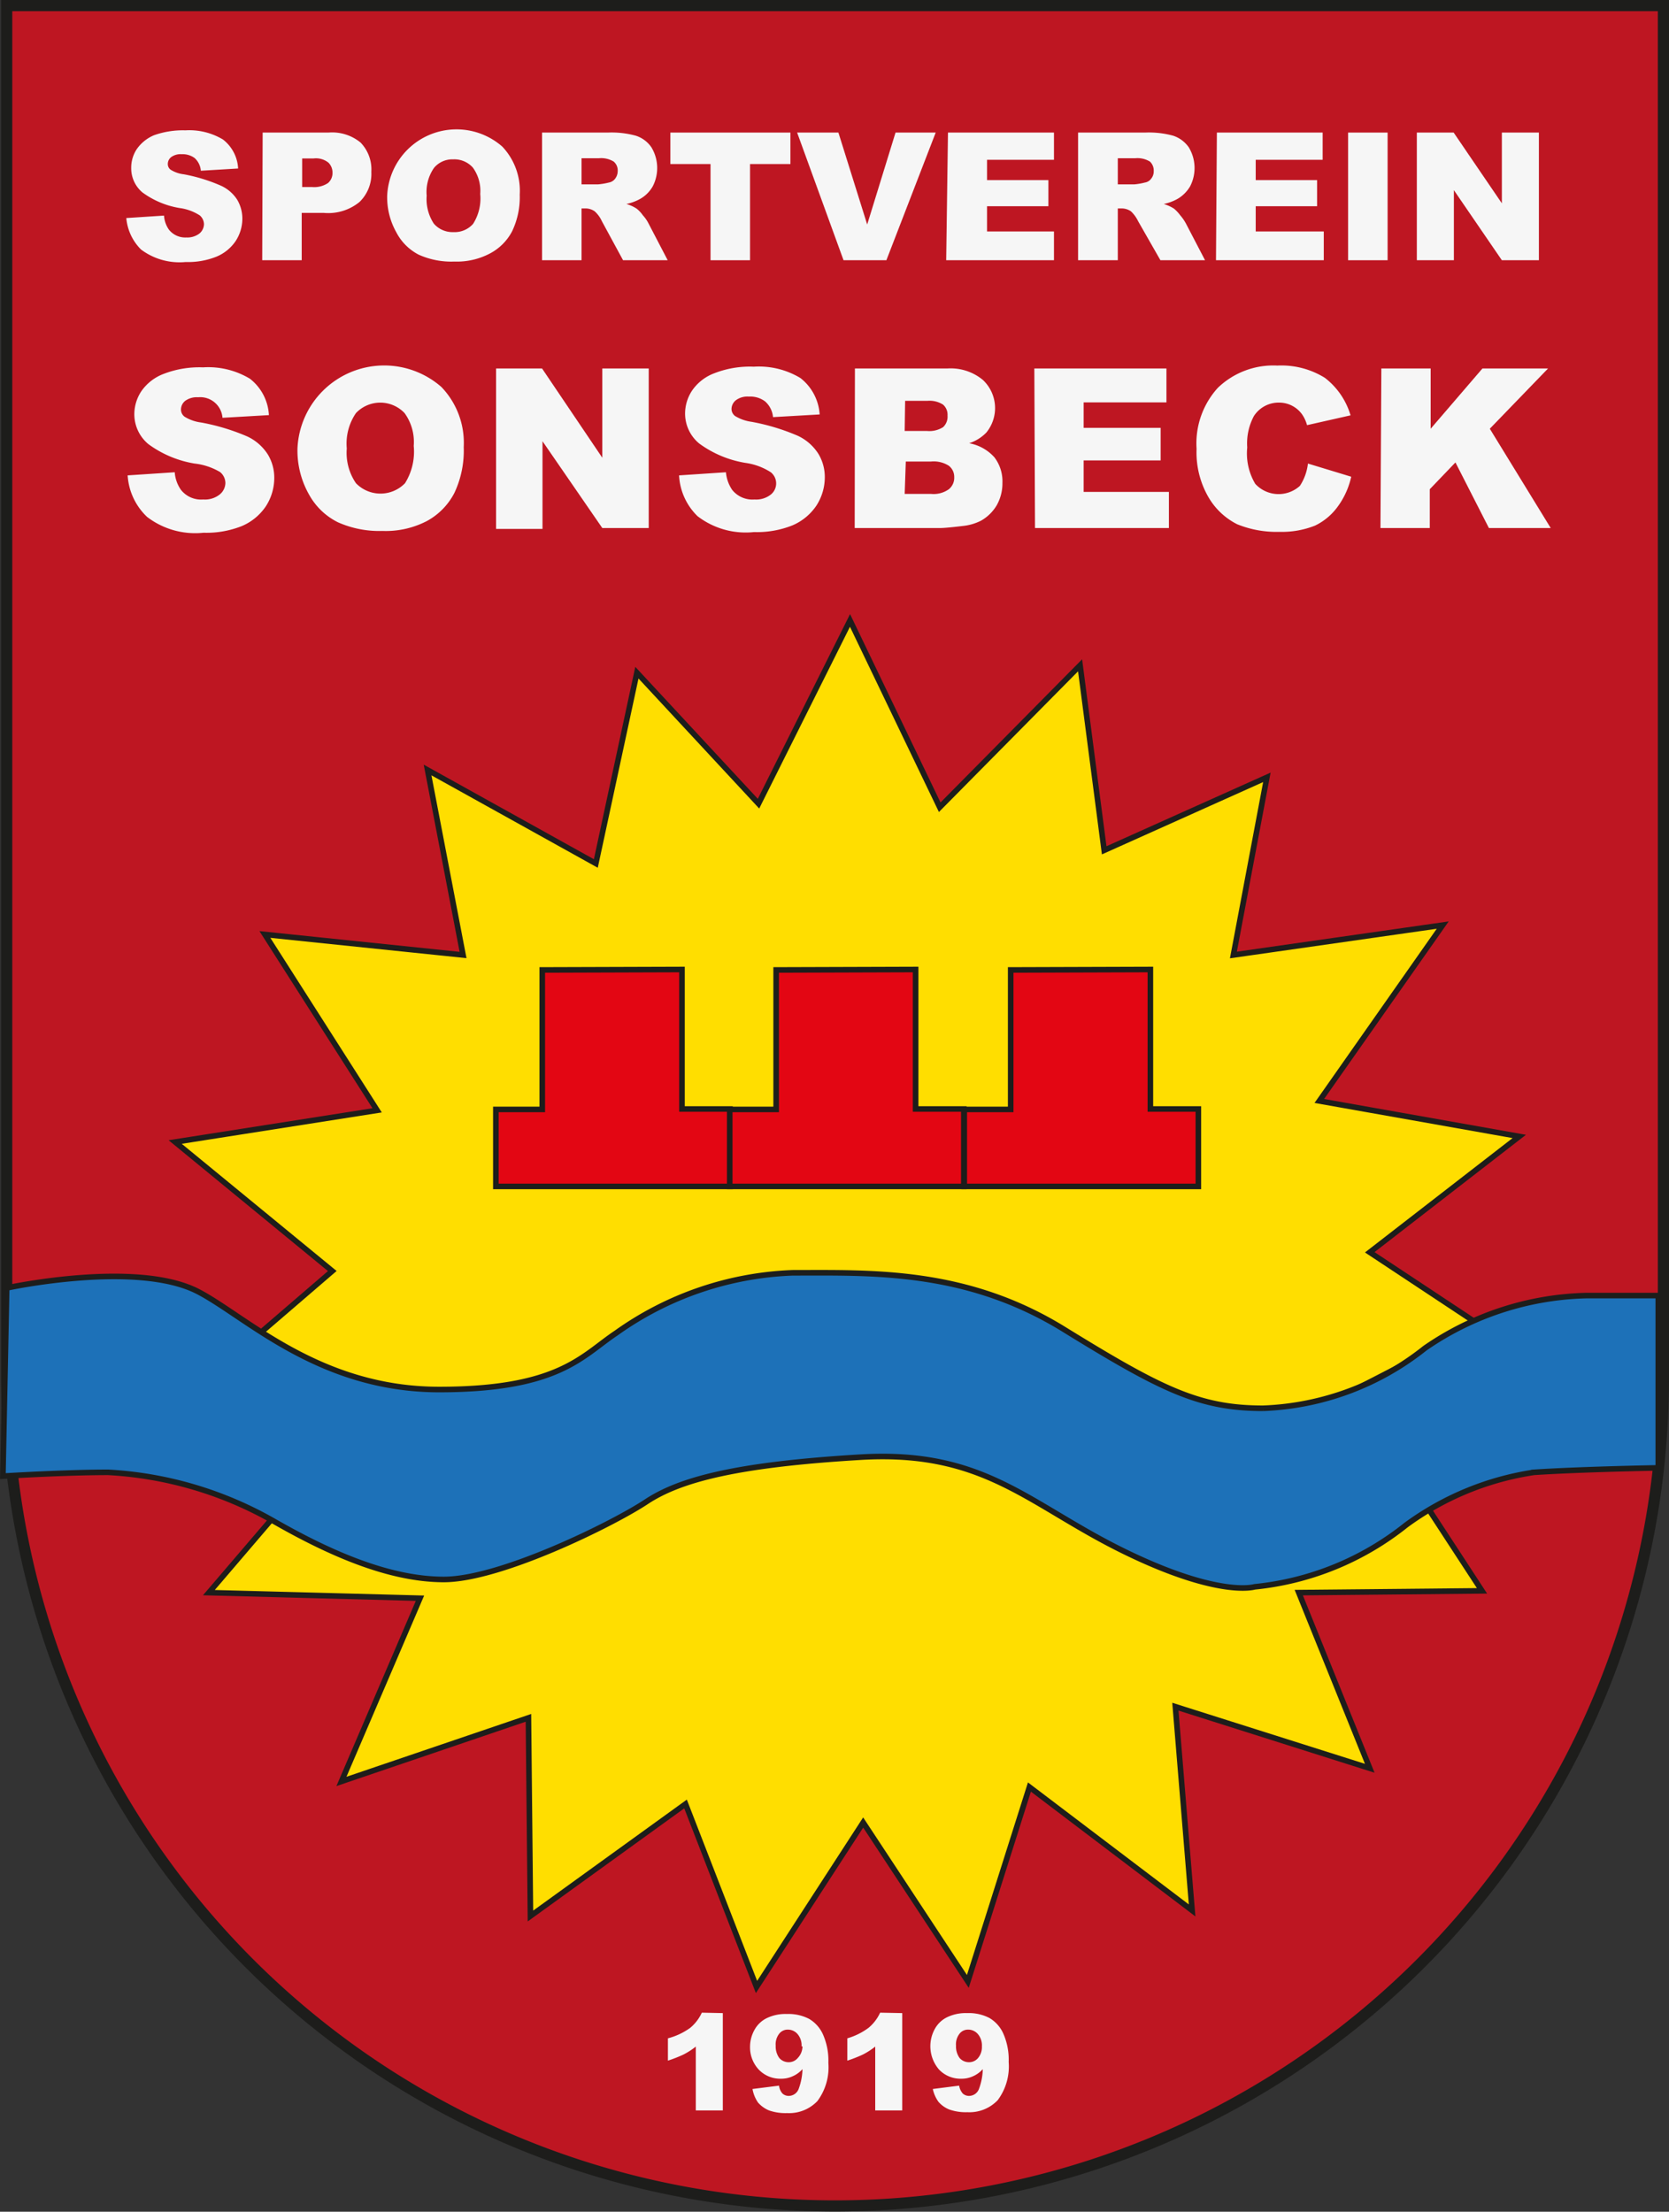 <svg id="Ebene_1" data-name="Ebene 1" xmlns="http://www.w3.org/2000/svg" viewBox="0 0 74.79 99.1"><rect x="0" y="0" width="74.79" height="99.1" fill="#333333" stroke="none"/><defs><style>.cls-1{fill:#be1622;stroke-width:0.5px;}.cls-1,.cls-2,.cls-3,.cls-4{stroke:#1d1d1b;stroke-miterlimit:10;}.cls-2{fill:#ffde00;}.cls-2,.cls-3,.cls-4{stroke-width:0.25px;}.cls-3{fill:#1d71b8;}.cls-4{fill:#e30613;}.cls-5{fill:#f6f6f6;}</style></defs><path class="cls-1" d="M333.82,371.48H259.58v59.86h0c0,.53,0,1.07,0,1.61a37.12,37.12,0,0,0,74.24,0c0-.54,0-1.08,0-1.61h0Z" transform="translate(-259.28 -371.23)"/><polygon class="cls-2" points="15.14 65.41 27.62 64.83 39.77 64.07 58.03 63.65 66.32 59.38 61.38 56.11 68.08 50.92 59.12 49.33 64.65 41.45 55.27 42.79 56.77 34.83 49.48 38.1 48.4 29.81 42.11 36.17 38.09 27.8 33.99 36.01 28.54 30.14 26.7 38.69 19.16 34.5 20.75 42.79 11.87 41.87 16.9 49.75 7.85 51.17 14.89 56.95 7.68 63.15 15.14 65.41"/><polygon class="cls-2" points="62.8 65.75 16.22 63.27 12.37 67.84 9.36 71.36 18.82 71.61 15.3 79.82 23.68 76.97 23.77 85.85 30.72 80.83 33.9 89.03 38.68 81.66 43.37 88.78 46.13 80.07 53.42 85.6 52.67 76.47 61.38 79.23 58.2 71.36 66.41 71.28 62.8 65.75"/><path class="cls-3" d="M259.58,428.94s5.84-1.27,8.59.17c2.13,1.11,5.4,4.38,10.79,4.38s6.41-1.52,7.93-2.53a14.51,14.51,0,0,1,7.92-2.7c3.54,0,7.76-.17,12.14,2.53s6.07,3.54,8.93,3.54a12.36,12.36,0,0,0,7.25-2.69,13.24,13.24,0,0,1,7.25-2.36h3.21V437s-3.44.06-5.57.2a12.94,12.94,0,0,0-5.73,2.36,12.92,12.92,0,0,1-6.79,2.77s-1.58.5-5.85-1.59-6.24-4.55-11.8-4.22-8.1,1-9.61,2S281.7,442,279.17,442s-5.26-1.26-7.62-2.61a16.79,16.79,0,0,0-7.42-2.19c-2,0-4.72.17-4.72.17Z" transform="translate(-259.28 -371.23)"/><polygon class="cls-4" points="24.3 49.71 22.22 49.71 22.22 53.16 32.71 53.16 32.71 49.69 30.56 49.69 30.56 43.44 24.3 43.46 24.3 49.71"/><polygon class="cls-4" points="34.78 49.71 32.7 49.71 32.7 53.16 43.19 53.16 43.19 49.69 41.03 49.69 41.03 43.44 34.78 43.46 34.78 49.71"/><polygon class="cls-4" points="45.29 49.71 43.21 49.71 43.21 53.16 53.7 53.16 53.7 49.69 51.55 49.69 51.55 43.44 45.29 43.46 45.29 49.71"/><path class="cls-5" d="M264.94,381l1.69-.11a1.23,1.23,0,0,0,.22.63.93.93,0,0,0,.78.35.89.89,0,0,0,.59-.18.56.56,0,0,0,.2-.41.53.53,0,0,0-.19-.4,2.21,2.21,0,0,0-.91-.33,3.88,3.88,0,0,1-1.66-.7,1.41,1.41,0,0,1-.5-1.1,1.5,1.5,0,0,1,.25-.84,1.78,1.78,0,0,1,.77-.62,3.86,3.86,0,0,1,1.41-.22,2.93,2.93,0,0,1,1.68.41,1.75,1.75,0,0,1,.68,1.3l-1.67.1a.86.86,0,0,0-.28-.57.91.91,0,0,0-.58-.17.71.71,0,0,0-.47.13.39.39,0,0,0-.15.32.31.31,0,0,0,.12.24,1.41,1.41,0,0,0,.6.21,7.55,7.55,0,0,1,1.66.51,1.7,1.7,0,0,1,.73.63,1.67,1.67,0,0,1,.23.85,1.84,1.84,0,0,1-.3,1,1.93,1.93,0,0,1-.86.7,3.42,3.42,0,0,1-1.38.24,2.87,2.87,0,0,1-2-.56A2.26,2.26,0,0,1,264.94,381Z" transform="translate(-259.28 -371.23)"/><path class="cls-5" d="M271.05,377.17H274a2,2,0,0,1,1.44.45,1.73,1.73,0,0,1,.48,1.31,1.75,1.75,0,0,1-.53,1.35,2.21,2.21,0,0,1-1.59.49h-1v2.12h-1.77Zm1.77,2.44h.44a1.11,1.11,0,0,0,.72-.18.59.59,0,0,0,.2-.45.63.63,0,0,0-.18-.46.89.89,0,0,0-.67-.19h-.51Z" transform="translate(-259.28 -371.23)"/><path class="cls-5" d="M276.63,380a3.11,3.11,0,0,1,5.16-2.2,2.88,2.88,0,0,1,.78,2.15,3.54,3.54,0,0,1-.34,1.64,2.36,2.36,0,0,1-1,1,3.17,3.17,0,0,1-1.59.36,3.56,3.56,0,0,1-1.6-.31,2.34,2.34,0,0,1-1-1A3.2,3.2,0,0,1,276.63,380Zm1.77,0a2,2,0,0,0,.32,1.25,1.11,1.11,0,0,0,.88.38,1.1,1.1,0,0,0,.88-.37,2.12,2.12,0,0,0,.32-1.34,1.77,1.77,0,0,0-.33-1.18,1.11,1.11,0,0,0-.88-.37,1.07,1.07,0,0,0-.86.38A1.89,1.89,0,0,0,278.4,380Z" transform="translate(-259.28 -371.23)"/><path class="cls-5" d="M283.57,382.89v-5.72h2.95a4.09,4.09,0,0,1,1.25.14,1.34,1.34,0,0,1,.7.52,1.79,1.79,0,0,1,.06,1.75,1.5,1.5,0,0,1-.56.56,2.18,2.18,0,0,1-.62.23,1.68,1.68,0,0,1,.46.21,1.4,1.4,0,0,1,.28.3,1.57,1.57,0,0,1,.25.36l.86,1.65h-2l-.95-1.75a1.34,1.34,0,0,0-.32-.44.71.71,0,0,0-.43-.13h-.16v2.32Zm1.77-3.4h.75a3,3,0,0,0,.47-.08.45.45,0,0,0,.29-.18.57.57,0,0,0,.11-.33.52.52,0,0,0-.18-.43,1.07,1.07,0,0,0-.66-.15h-.78Z" transform="translate(-259.28 -371.23)"/><path class="cls-5" d="M289.32,377.17h5.38v1.41h-1.81v4.31h-1.77v-4.31h-1.8Z" transform="translate(-259.28 -371.23)"/><path class="cls-5" d="M295,377.17h1.85l1.29,4.12,1.27-4.12h1.8L299,382.89h-1.92Z" transform="translate(-259.28 -371.23)"/><path class="cls-5" d="M301.76,377.17h4.75v1.22h-3v.91h2.75v1.17h-2.75v1.13h3v1.29h-4.83Z" transform="translate(-259.28 -371.23)"/><path class="cls-5" d="M307.59,382.89v-5.72h3a4.12,4.12,0,0,1,1.26.14,1.38,1.38,0,0,1,.7.52,1.79,1.79,0,0,1,.06,1.75,1.58,1.58,0,0,1-.56.56,2.18,2.18,0,0,1-.62.23,1.83,1.83,0,0,1,.46.21,1.72,1.72,0,0,1,.28.3,2,2,0,0,1,.25.36l.86,1.65h-2l-1-1.75a1.5,1.5,0,0,0-.32-.44.73.73,0,0,0-.43-.13h-.16v2.32Zm1.78-3.4h.75a2.89,2.89,0,0,0,.46-.08.43.43,0,0,0,.29-.18.51.51,0,0,0,.11-.33.55.55,0,0,0-.17-.43,1.07,1.07,0,0,0-.66-.15h-.78Z" transform="translate(-259.28 -371.23)"/><path class="cls-5" d="M313.81,377.17h4.74v1.22h-3v.91h2.75v1.17h-2.75v1.13h3.05v1.29h-4.83Z" transform="translate(-259.28 -371.23)"/><path class="cls-5" d="M319.69,377.17h1.77v5.72h-1.77Z" transform="translate(-259.28 -371.23)"/><path class="cls-5" d="M322.77,377.17h1.65l2.16,3.17v-3.17h1.66v5.72h-1.66l-2.15-3.14v3.14h-1.66Z" transform="translate(-259.28 -371.23)"/><path class="cls-5" d="M265,392.53l2.11-.14a1.56,1.56,0,0,0,.28.79,1.15,1.15,0,0,0,1,.43,1.06,1.06,0,0,0,.73-.22.68.68,0,0,0,.26-.52.64.64,0,0,0-.24-.49A2.86,2.86,0,0,0,268,392a4.81,4.81,0,0,1-2.07-.87,1.74,1.74,0,0,1-.63-1.38,1.87,1.87,0,0,1,.32-1,2.13,2.13,0,0,1,1-.77,4.44,4.44,0,0,1,1.76-.29,3.62,3.62,0,0,1,2.1.51,2.21,2.21,0,0,1,.85,1.63l-2.08.12a1,1,0,0,0-1.09-.92.89.89,0,0,0-.58.16.5.5,0,0,0-.19.4.4.4,0,0,0,.16.31,1.84,1.84,0,0,0,.74.26,9.58,9.58,0,0,1,2.08.63,2.19,2.19,0,0,1,.91.8,2,2,0,0,1,.29,1.06,2.33,2.33,0,0,1-.38,1.27,2.45,2.45,0,0,1-1.07.88,4.28,4.28,0,0,1-1.72.3,3.54,3.54,0,0,1-2.53-.71A2.8,2.8,0,0,1,265,392.53Z" transform="translate(-259.28 -371.23)"/><path class="cls-5" d="M272.61,391.32a3.89,3.89,0,0,1,6.45-2.75,3.61,3.61,0,0,1,1,2.69,4.44,4.44,0,0,1-.42,2.06,3,3,0,0,1-1.22,1.25,4,4,0,0,1-2,.45,4.56,4.56,0,0,1-2-.39,3,3,0,0,1-1.28-1.22A4,4,0,0,1,272.61,391.32Zm2.21,0a2.41,2.41,0,0,0,.41,1.56,1.53,1.53,0,0,0,2.2,0,2.67,2.67,0,0,0,.39-1.67,2.21,2.21,0,0,0-.41-1.47,1.5,1.5,0,0,0-2.18,0A2.42,2.42,0,0,0,274.82,391.33Z" transform="translate(-259.28 -371.23)"/><path class="cls-5" d="M281.51,387.74h2.06l2.7,4v-4h2.08v7.15h-2.08L283.59,391v3.93h-2.08Z" transform="translate(-259.28 -371.23)"/><path class="cls-5" d="M289.71,392.53l2.1-.14a1.66,1.66,0,0,0,.28.79,1.16,1.16,0,0,0,1,.43,1.06,1.06,0,0,0,.73-.22.64.64,0,0,0,0-1,2.8,2.8,0,0,0-1.14-.42,4.81,4.81,0,0,1-2.07-.87,1.74,1.74,0,0,1-.63-1.38,1.87,1.87,0,0,1,.32-1,2.1,2.1,0,0,1,1-.77,4.38,4.38,0,0,1,1.76-.29,3.6,3.6,0,0,1,2.09.51,2.25,2.25,0,0,1,.86,1.63l-2.09.12a1.07,1.07,0,0,0-.35-.7,1.1,1.1,0,0,0-.73-.22.87.87,0,0,0-.58.16.51.51,0,0,0-.2.4.4.4,0,0,0,.16.31,1.9,1.9,0,0,0,.74.26,9.58,9.58,0,0,1,2.08.63,2.19,2.19,0,0,1,.91.8,2,2,0,0,1,.29,1.06,2.33,2.33,0,0,1-.38,1.27,2.45,2.45,0,0,1-1.07.88,4.28,4.28,0,0,1-1.72.3,3.54,3.54,0,0,1-2.53-.71A2.74,2.74,0,0,1,289.71,392.53Z" transform="translate(-259.28 -371.23)"/><path class="cls-5" d="M297.59,387.74h4.14a2.27,2.27,0,0,1,1.59.51,1.73,1.73,0,0,1,.16,2.36,1.88,1.88,0,0,1-.77.48,2,2,0,0,1,1.13.63,1.77,1.77,0,0,1,.36,1.14,2,2,0,0,1-.25,1,1.91,1.91,0,0,1-.71.7,2.35,2.35,0,0,1-.84.24q-.75.09-1,.09h-3.82Zm2.23,2.8h1a1.15,1.15,0,0,0,.72-.17.64.64,0,0,0,.2-.52.6.6,0,0,0-.2-.49,1.12,1.12,0,0,0-.7-.17h-1Zm0,2.82H301a1.18,1.18,0,0,0,.8-.21.66.66,0,0,0,.24-.54.63.63,0,0,0-.24-.51,1.27,1.27,0,0,0-.81-.19h-1.12Z" transform="translate(-259.28 -371.23)"/><path class="cls-5" d="M305.63,387.74h5.92v1.52h-3.71v1.14h3.45v1.46h-3.45v1.41h3.82v1.62h-6Z" transform="translate(-259.28 -371.23)"/><path class="cls-5" d="M317.89,392l1.94.59a3.56,3.56,0,0,1-.62,1.36,2.7,2.7,0,0,1-1,.83,4,4,0,0,1-1.59.28,4.68,4.68,0,0,1-1.9-.34,3.1,3.1,0,0,1-1.28-1.2,4,4,0,0,1-.54-2.18,3.7,3.7,0,0,1,.95-2.73,3.58,3.58,0,0,1,2.67-1,3.69,3.69,0,0,1,2.13.55,3.29,3.29,0,0,1,1.15,1.68l-1.95.44a1.55,1.55,0,0,0-.22-.48,1.26,1.26,0,0,0-1-.53,1.32,1.32,0,0,0-1.16.6,2.59,2.59,0,0,0-.3,1.41,2.66,2.66,0,0,0,.36,1.63,1.42,1.42,0,0,0,2,.09A2.29,2.29,0,0,0,317.89,392Z" transform="translate(-259.28 -371.23)"/><path class="cls-5" d="M321.18,387.74h2.21v2.7l2.32-2.7h2.94l-2.61,2.7,2.73,4.45H326l-1.5-2.94-1.15,1.2v1.74h-2.21Z" transform="translate(-259.28 -371.23)"/><path class="cls-5" d="M291.67,461.43v4.36h-1.21v-2.86a3.28,3.28,0,0,1-.56.36,6.25,6.25,0,0,1-.69.27v-1a3,3,0,0,0,1-.47,1.93,1.93,0,0,0,.52-.68Z" transform="translate(-259.28 -371.23)"/><path class="cls-5" d="M293,464.83l1.19-.15a.64.64,0,0,0,.15.35.41.41,0,0,0,.28.11.48.48,0,0,0,.44-.29,2.74,2.74,0,0,0,.18-.91,1.26,1.26,0,0,1-.44.32,1.21,1.21,0,0,1-.52.11,1.33,1.33,0,0,1-1-.41,1.46,1.46,0,0,1-.39-1,1.56,1.56,0,0,1,.2-.78,1.25,1.25,0,0,1,.56-.53,1.93,1.93,0,0,1,.89-.18,2,2,0,0,1,1,.22,1.53,1.53,0,0,1,.62.7,2.88,2.88,0,0,1,.24,1.27,2.53,2.53,0,0,1-.49,1.71,1.75,1.75,0,0,1-1.36.54,2.23,2.23,0,0,1-.81-.12,1.33,1.33,0,0,1-.49-.35A1.54,1.54,0,0,1,293,464.83Zm2.2-1.91a.78.78,0,0,0-.18-.55.57.57,0,0,0-.43-.2.48.48,0,0,0-.39.18.77.77,0,0,0-.16.54.88.88,0,0,0,.16.55.55.55,0,0,0,.41.19.52.52,0,0,0,.42-.19A.76.76,0,0,0,295.24,462.92Z" transform="translate(-259.28 -371.23)"/><path class="cls-5" d="M299.71,461.43v4.36H298.5v-2.86a3.28,3.28,0,0,1-.56.36,6.25,6.25,0,0,1-.69.27v-1a3,3,0,0,0,.95-.47,1.93,1.93,0,0,0,.52-.68Z" transform="translate(-259.28 -371.23)"/><path class="cls-5" d="M301.08,464.83l1.18-.15a.71.71,0,0,0,.16.35.41.41,0,0,0,.28.11.48.48,0,0,0,.44-.29,2.74,2.74,0,0,0,.18-.91,1.26,1.26,0,0,1-.44.32,1.21,1.21,0,0,1-.52.11,1.33,1.33,0,0,1-1-.41,1.6,1.6,0,0,1-.19-1.82,1.25,1.25,0,0,1,.56-.53,1.93,1.93,0,0,1,.89-.18,2,2,0,0,1,1,.22,1.53,1.53,0,0,1,.62.7,2.88,2.88,0,0,1,.24,1.27,2.53,2.53,0,0,1-.49,1.71,1.75,1.75,0,0,1-1.36.54,2.23,2.23,0,0,1-.81-.12,1.26,1.26,0,0,1-.49-.35A1.54,1.54,0,0,1,301.08,464.83Zm2.2-1.91a.78.78,0,0,0-.18-.55.57.57,0,0,0-.43-.2.48.48,0,0,0-.39.18.77.77,0,0,0-.16.54.88.88,0,0,0,.16.55.55.55,0,0,0,.41.19.52.52,0,0,0,.42-.19A.76.76,0,0,0,303.28,462.92Z" transform="translate(-259.28 -371.23)"/></svg>